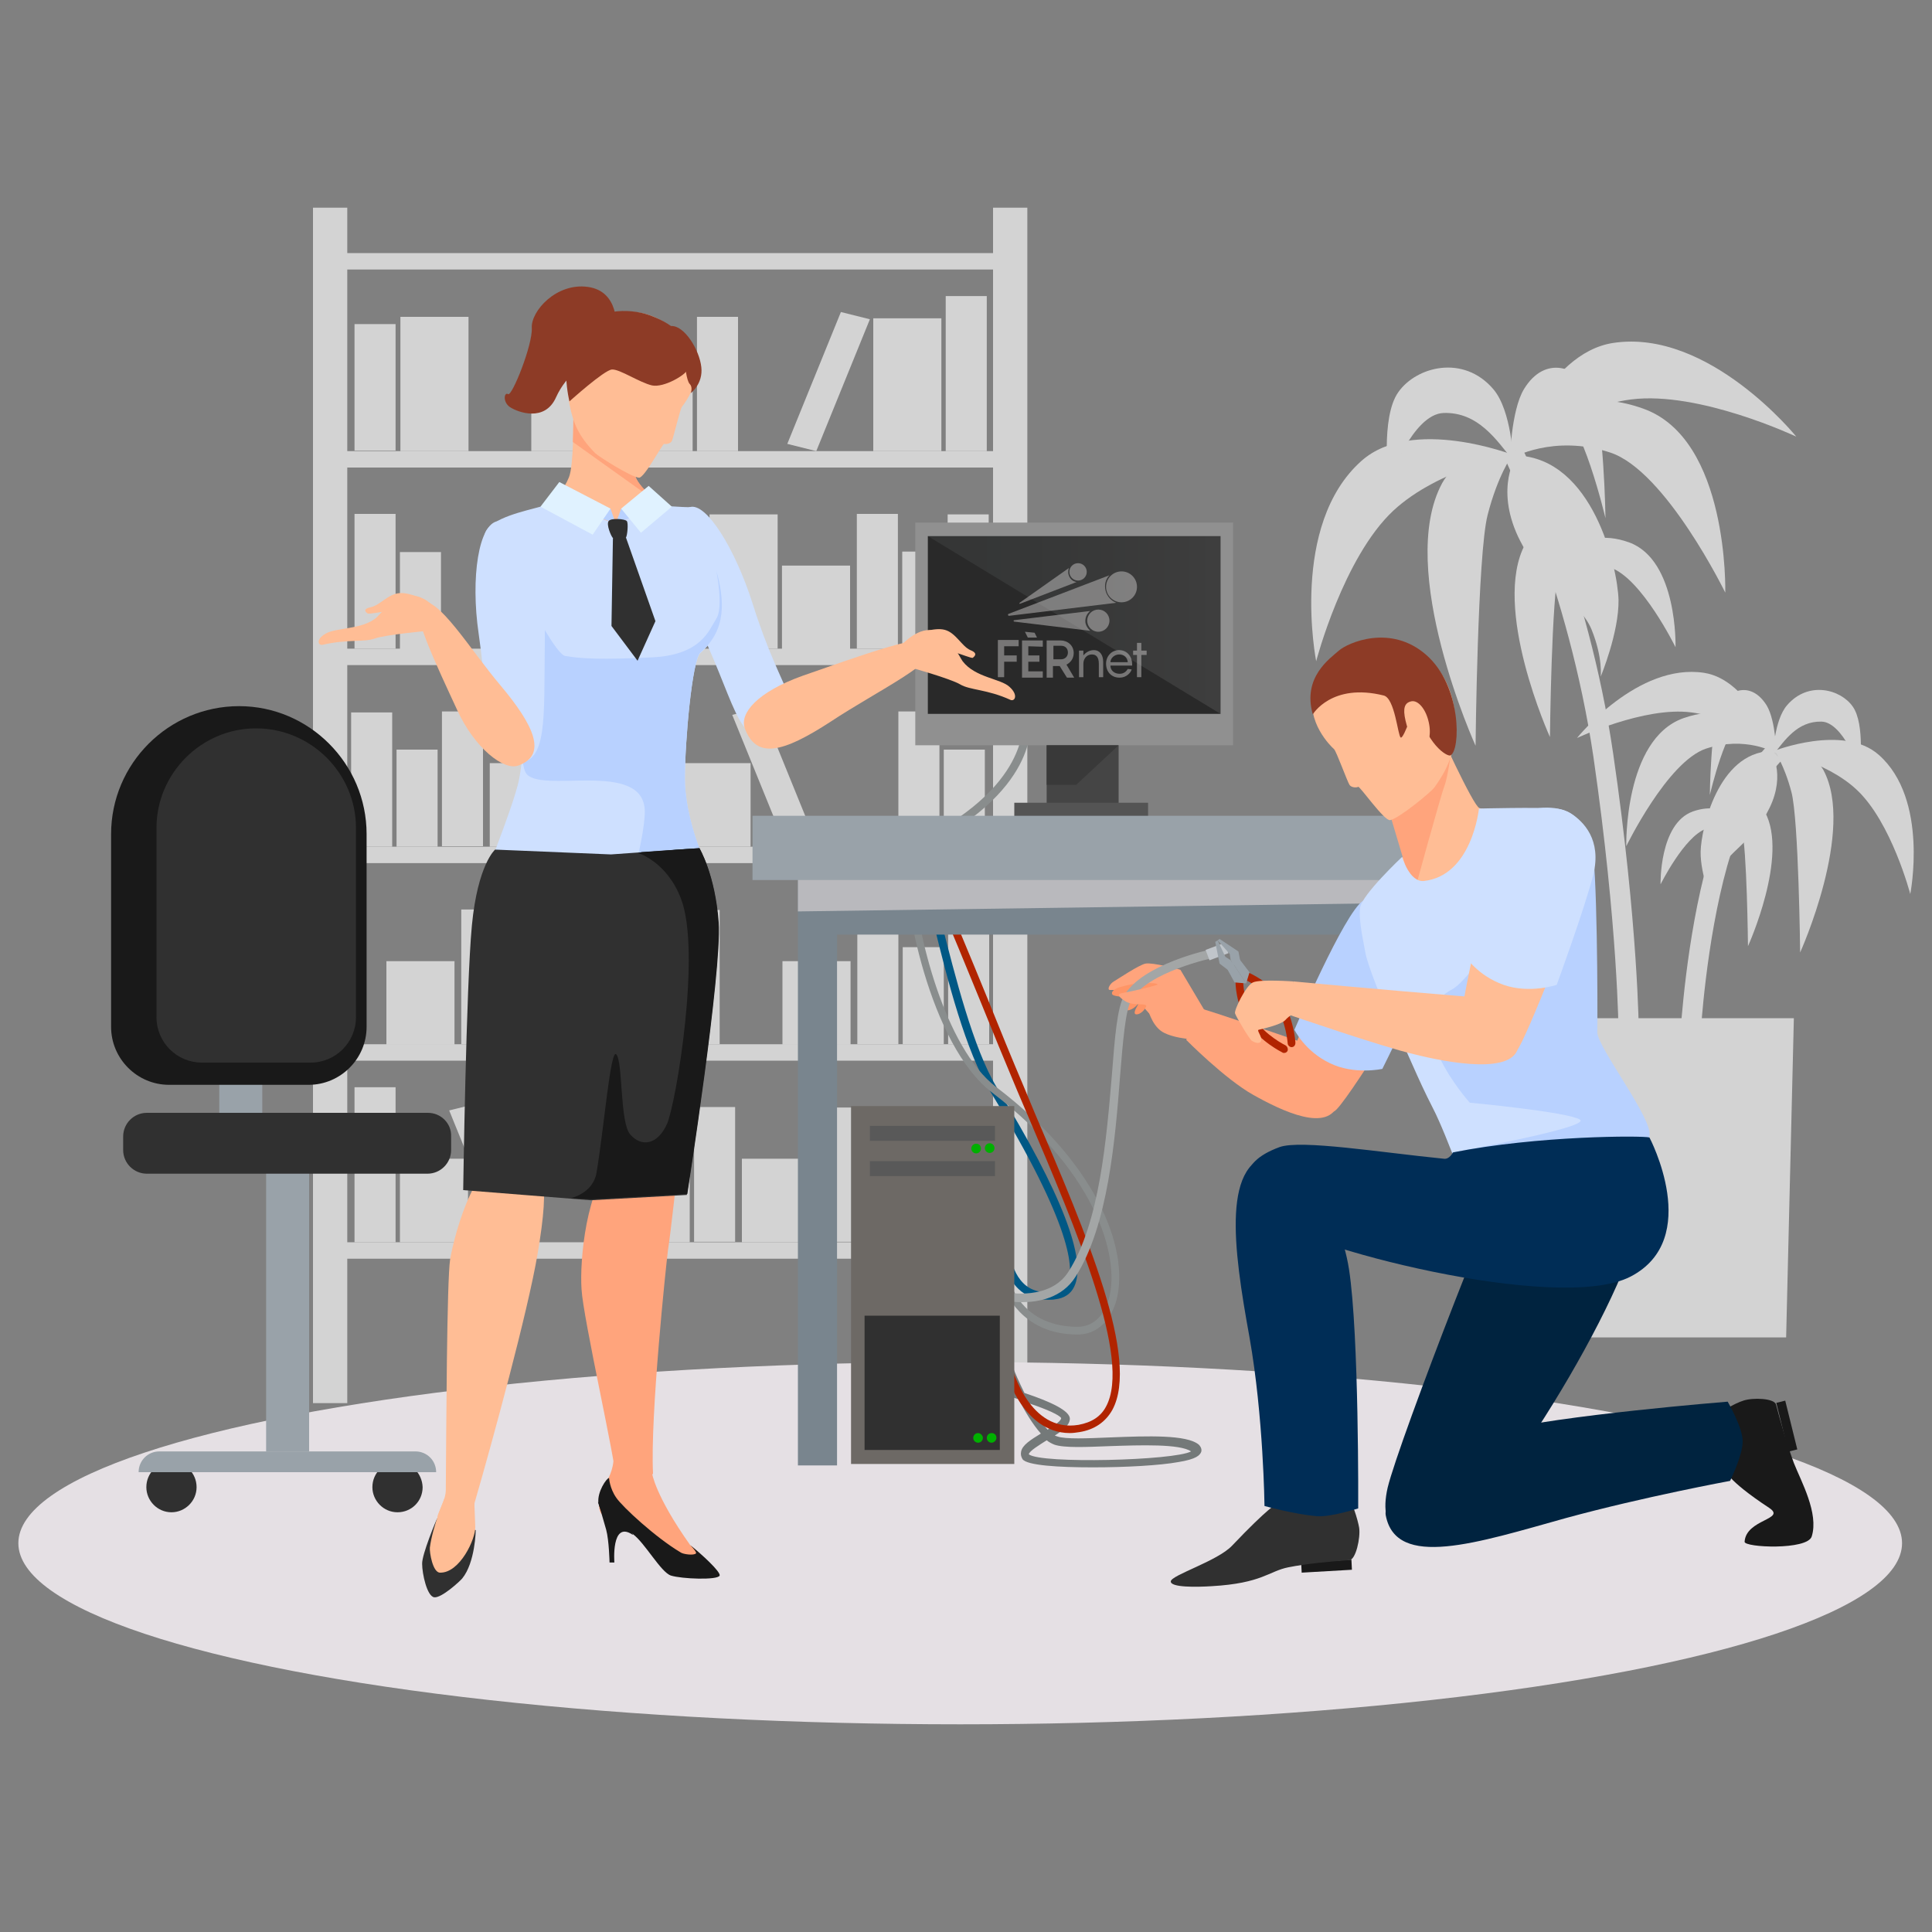 <?xml version="1.0" encoding="utf-8"?>
<!-- Generator: Adobe Illustrator 22.0.1, SVG Export Plug-In . SVG Version: 6.00 Build 0)  -->
<svg version="1.1" id="Layer_1" xmlns="http://www.w3.org/2000/svg" xmlns:xlink="http://www.w3.org/1999/xlink" x="0px" y="0px"
	 viewBox="0 0 400 400" style="enable-background:new 0 0 400 400;" xml:space="preserve">
<rect x="0" y="0" width="400" height="400" fill="#808080" stroke="none"/>
<style type="text/css">
	.st0{fill:#D3D3D3;}
	.st1{fill:#E5E0E4;}
	.st2{fill:#005885;}
	.st3{fill:#747979;}
	.st4{fill:#898D8D;}
	.st5{fill:#B12400;}
	.st6{fill:#454545;}
	.st7{fill:#545454;}
	.st8{fill:#909090;}
	.st9{fill:#292929;}
	.st10{fill:#393939;}
	.st11{opacity:0.1;fill:url(#SVGID_1_);enable-background:new    ;}
	.st12{fill:#79858E;}
	.st13{fill:#B9B9BD;}
	.st14{fill:#99A2A9;}
	.st15{fill:#FFA47C;}
	.st16{fill:#191919;}
	.st17{fill:#00233F;}
	.st18{fill:#B8D1FF;}
	.st19{fill:#FFBD95;}
	.st20{fill:#CEE0FF;}
	.st21{fill:#8D3B26;}
	.st22{fill:#303030;}
	.st23{fill:#002D56;}
	.st24{fill:#FF9566;}
	.st25{fill:#A3A6A6;}
	.st26{fill:#C0C5CA;}
	.st27{fill:#6D6965;}
	.st28{fill:#595959;}
	.st29{fill:#00B000;}
	.st30{fill:#27547C;}
	.st31{fill:#E0F2FF;}
	.st32{opacity:0.5;}
	.st33{fill:#C6C3C3;}
</style>
<g>
	<g>
		<g>
			<rect x="68.3" y="52.4" class="st0" width="137.3" height="3.4"/>
			<rect x="68.3" y="93.4" class="st0" width="137.3" height="3.4"/>
			<rect x="68.3" y="134.3" class="st0" width="137.3" height="3.4"/>
			<rect x="68.3" y="175.3" class="st0" width="137.3" height="3.4"/>
			<rect x="68.3" y="216.2" class="st0" width="137.3" height="3.4"/>
			<rect x="68.3" y="257.2" class="st0" width="137.3" height="3.4"/>
			<rect x="205.6" y="43" class="st0" width="7.1" height="247.5"/>
			<rect x="64.8" y="43" class="st0" width="7.1" height="247.5"/>
			<rect x="195.8" y="61.3" class="st0" width="8.5" height="32.1"/>
			<rect x="144.3" y="65.6" class="st0" width="8.5" height="27.8"/>
			<rect x="73.4" y="67.1" class="st0" width="8.5" height="26.2"/>
			<rect x="134.9" y="73.3" class="st0" width="8.5" height="20.1"/>
			<rect x="125.5" y="65.4" class="st0" width="8.5" height="27.9"/>
			<rect x="82.8" y="114.3" class="st0" width="8.5" height="20.1"/>
			<rect x="73.4" y="106.4" class="st0" width="8.5" height="27.9"/>
			<rect x="195.4" y="155.2" class="st0" width="8.5" height="20.1"/>
			<rect x="186" y="147.3" class="st0" width="8.5" height="27.9"/>
			<polygon class="st0" points="163,91.9 169,93.4 180.1,66.1 174.1,64.6 			"/>
			<rect x="180.8" y="65.9" class="st0" width="14.1" height="27.5"/>
			<polygon class="st0" points="108.7,132.9 114.8,134.3 125.8,107 119.8,105.6 			"/>
			<rect x="122" y="117.1" class="st0" width="14.1" height="17.3"/>
			<rect x="110" y="76.1" class="st0" width="14.1" height="17.3"/>
			<rect x="196.2" y="106.5" class="st0" width="8.5" height="27.8"/>
			<rect x="186.8" y="114.2" class="st0" width="8.5" height="20.1"/>
			<rect x="177.4" y="106.4" class="st0" width="8.5" height="27.9"/>
			<rect x="161.9" y="117.1" class="st0" width="14.1" height="17.3"/>
			<rect x="82.9" y="65.6" class="st0" width="14.1" height="27.8"/>
			<rect x="196.3" y="188.4" class="st0" width="8.5" height="27.8"/>
			<rect x="125.4" y="190" class="st0" width="8.5" height="26.2"/>
			<rect x="186.9" y="196.1" class="st0" width="8.5" height="20.1"/>
			<rect x="177.5" y="188.3" class="st0" width="8.5" height="27.9"/>
			<rect x="162" y="199" class="st0" width="14.1" height="17.3"/>
			<rect x="134.9" y="188.4" class="st0" width="14.1" height="27.8"/>
			<rect x="137.4" y="108.1" class="st0" width="8.5" height="26.2"/>
			<rect x="146.9" y="106.5" class="st0" width="14.1" height="27.8"/>
			<polygon class="st0" points="151.6,148 162.7,175.3 168.7,173.8 157.6,146.5 			"/>
			<rect x="141.3" y="158" class="st0" width="14.1" height="17.3"/>
			<rect x="72.7" y="147.5" class="st0" width="8.5" height="27.8"/>
			<rect x="82.1" y="155.2" class="st0" width="8.5" height="20.1"/>
			<rect x="91.5" y="147.3" class="st0" width="8.5" height="27.9"/>
			<rect x="101.4" y="158" class="st0" width="14.1" height="17.3"/>
			<rect x="114.2" y="188.4" class="st0" width="8.5" height="27.8"/>
			<rect x="180.7" y="230.9" class="st0" width="8.5" height="26.2"/>
			<rect x="190.2" y="229.3" class="st0" width="14.1" height="27.8"/>
			<rect x="169.5" y="229.3" class="st0" width="8.5" height="27.8"/>
			<rect x="104.9" y="196.1" class="st0" width="8.5" height="20.1"/>
			<rect x="95.5" y="188.3" class="st0" width="8.5" height="27.9"/>
			<rect x="80" y="199" class="st0" width="14.1" height="17.3"/>
			<rect x="131.5" y="149.1" class="st0" width="8.5" height="26.2"/>
			<rect x="116.4" y="147.5" class="st0" width="14.1" height="27.8"/>
			<rect x="73.4" y="225.1" class="st0" width="8.5" height="32.1"/>
			<rect x="124.9" y="229.4" class="st0" width="8.5" height="27.8"/>
			<rect x="134.3" y="237.1" class="st0" width="8.5" height="20.1"/>
			<rect x="143.7" y="229.2" class="st0" width="8.5" height="27.9"/>
			<polygon class="st0" points="93,229.9 104.1,257.2 110.2,255.7 99.1,228.4 			"/>
			<rect x="82.8" y="239.9" class="st0" width="14.1" height="17.3"/>
			<rect x="153.6" y="239.9" class="st0" width="14.1" height="17.3"/>
		</g>
		<g>
			<path class="st0" d="M315.1,92.7l-3.7,1.9c0.1,0.3,13.3,27,18.5,62.1c5.1,35.3,5.2,57,5.2,57.2h4.2c0-0.2-0.1-22.2-5.3-57.8
				C328.8,120.3,315.3,93,315.1,92.7z"/>
			<path class="st0" d="M353.6,178.2c-4.5,16.1-5.6,34.9-5.7,35.7l4.2,0.2c0-0.2,1.1-19.1,5.5-34.8c4.3-15.2,11.2-21.8,11.3-21.9
				l-2.9-3.1C365.7,154.7,358.2,161.8,353.6,178.2z"/>
			<g>
				<path class="st0" d="M281.9,95.4c-15,13.3-9.4,41.5-9.4,41.5s5.6-21.5,16-31.2c9.4-8.7,24.8-11.5,24.8-11.5
					S292.4,86.1,281.9,95.4z"/>
				<path class="st0" d="M334,71c-13.9,2.1-21,23.3-21,23.3s12-10,24.7-11.6c14.1-1.8,34.2,7.7,34.2,7.7S353.8,68,334,71z"/>
				<path class="st0" d="M298.6,100c-9.7,17.8,6.9,54.4,6.9,54.4s0.4-39.7,2.5-47.8c2.1-8.2,5-12.2,5-12.2S302.6,92.7,298.6,100z"/>
				<path class="st0" d="M315.8,112.6c-7.1,13.1,5.1,40,5.1,40s0.3-29.1,1.9-35.2c1.5-6,3.7-9,3.7-9S318.7,107.2,315.8,112.6z"/>
				<path class="st0" d="M314,94.3c0,0-4.5,6.5,0.3,16.8c4.9,10.3,12.7,13.2,15.2,19.2c2.4,5.9,1.9,9.8,1.9,9.8s3.8-9.1,3.7-15.9
					C334.9,117.4,329.8,94.9,314,94.3z"/>
				<path class="st0" d="M289.5,81.2c-3.7,5.2-2,18.6-2,18.6s4.9-14.1,11.4-14.3c7.1-0.2,10.9,5.5,14.4,9.9c0,0-0.3-10.3-4.1-14.8
					C303,73.3,293.2,75.9,289.5,81.2z"/>
				<path class="st0" d="M315.5,80.6c-2.7,4.5-2.9,14.8-2.9,14.8c2.5-4.4,5.1-10.1,10.2-9.9c4.5,0.2,9.6,21.8,9.6,21.8
					s-0.3-20.9-2.9-26.1S319.9,73.3,315.5,80.6z"/>
				<path class="st0" d="M340.2,84.6c-19.5-7-27.3,10.3-27.3,10.3s8.7-5.1,20.5-1.2c11.5,3.8,23.8,29,23.8,29S358,90.9,340.2,84.6z"
					/>
				<path class="st0" d="M337.3,112.3c-11.1-4-15.5,5.9-15.5,5.9s4.9-2.9,11.6-0.7c6.5,2.2,13.5,16.5,13.5,16.5
					S347.4,116,337.3,112.3z"/>
			</g>
			<g>
				<path class="st0" d="M367.2,155.5c0,0,10.7,1.9,17.2,8c7.2,6.7,11.1,21.6,11.1,21.6s3.9-19.6-6.5-28.8
					C381.7,149.8,367.2,155.5,367.2,155.5z"/>
				<path class="st0" d="M352.8,139.3c-13.8-2.1-26.3,13.5-26.3,13.5s14-6.6,23.7-5.3c8.8,1.1,17.2,8.1,17.2,8.1
					S362.5,140.8,352.8,139.3z"/>
				<path class="st0" d="M367.4,155.5c0,0,2,2.8,3.5,8.5s1.8,33.2,1.8,33.2s11.5-25.4,4.8-37.8C374.6,154.4,367.4,155.5,367.4,155.5
					z"/>
				<path class="st0" d="M358.1,165.3c0,0,1.5,2.1,2.5,6.2c1.1,4.2,1.3,24.4,1.3,24.4s8.5-18.7,3.5-27.8
					C363.4,164.5,358.1,165.3,358.1,165.3z"/>
				<path class="st0" d="M352.1,176.3c-0.1,4.7,2.5,11,2.5,11s-0.4-2.7,1.3-6.8c1.7-4.1,7.1-6.2,10.5-13.3s0.2-11.7,0.2-11.7
					C355.7,155.9,352.2,171.6,352.1,176.3z"/>
				<path class="st0" d="M370,146c-2.7,3.1-2.9,10.3-2.9,10.3c2.4-3,5-7,10-6.9c4.5,0.1,7.9,9.9,7.9,9.9s1.2-9.3-1.4-13
					C381.1,142.7,374.4,140.9,370,146z"/>
				<path class="st0" d="M356,146.4c-1.8,3.6-2,18.2-2,18.2s3.5-15,6.7-15.1c3.5-0.1,5.4,3.8,7.1,6.9c0,0-0.1-7.1-2-10.3
					C362.6,140.9,357.8,142.7,356,146.4z"/>
				<path class="st0" d="M348.5,148.7c-12.3,4.4-11.8,26.5-11.8,26.5s8.5-17.5,16.5-20.2c8.2-2.7,14.2,0.8,14.2,0.8
					S362.1,143.9,348.5,148.7z"/>
				<path class="st0" d="M350.5,168c-7,2.5-6.7,15.1-6.7,15.1s4.9-9.9,9.4-11.5c4.6-1.5,8.1,0.5,8.1,0.5S358.2,165.3,350.5,168z"/>
			</g>
			<polygon class="st0" points="316.3,276.9 369.8,276.9 371.4,210.8 314.7,210.8 			"/>
		</g>
		<ellipse class="st1" cx="198.8" cy="319.5" rx="195" ry="37.5"/>
		<path class="st2" d="M194.9,190.9c-2.5-10.2-3.8-15.1-5.4-15.9c-3.3-1.8-22.2-0.5-24.4-0.4c-0.4,0-0.8,0.4-0.7,0.8
			c0,0.4,0.4,0.8,0.8,0.7c8.3-0.6,21.3-1,23.5,0.2c1.1,0.6,3,8.2,4.6,14.9c2.9,11.8,6.6,26.4,11.8,34.9c17.1,28,17.3,36.9,15.9,39.7
			c-0.5,1-1.4,1.6-2.7,1.7c-2.7,0.3-4.9-0.3-6.4-1.8c-3.4-3.3-3.1-9.7-3.1-9.8c0-0.4-0.3-0.8-0.7-0.8c-0.4-0.1-0.8,0.3-0.8,0.7
			c0,0.3-0.4,7.2,3.5,11c1.6,1.6,3.7,2.3,6.3,2.3c0.5,0,0.9,0,1.4-0.1c1.8-0.2,3.2-1.1,3.9-2.6c2.7-5.5-2.6-19.4-16-41.2
			C201.5,217.1,197.7,201.9,194.9,190.9z"/>
		<g>
			<g>
				<path class="st3" d="M229.9,297.6c-4.8,0.2-9.3,0.4-11-0.2c-0.2-0.1-0.4-0.1-0.5-0.2c1.7-1.1,3-2.1,3.1-3.4
					c0.1-1.7-4-3.6-9.4-5.4c-1.1-2.2-2-4.3-2.5-5.6c-0.2-0.4-0.7-0.7-1.1-0.5c-0.4,0.2-0.7,0.7-0.5,1.1c0.2,0.5,0.8,2.1,1.8,4.2
					c-2.5-0.8-5.2-1.5-7.8-2.1c-0.5-0.1-0.9,0.2-1,0.6c-0.1,0.5,0.2,0.9,0.6,1c3.1,0.8,6.4,1.7,9.3,2.6c1.3,2.5,2.9,5.2,4.6,7.1
					c-2.1,1.3-3.9,2.4-4.1,3.8c-0.1,0.5,0,1,0.3,1.5c0.9,1.3,7.4,1.7,14.6,1.7c6.7,0,13.9-0.4,17.7-1.1c3.7-0.6,4.4-1.4,4.7-2.1
					c0.1-0.3,0.1-0.9-0.5-1.5C245.7,297,237.6,297.3,229.9,297.6z M213.2,290.6c3.6,1.2,6.2,2.4,6.5,3c0,0.6-1.4,1.5-2.8,2.4
					C215.7,294.7,214.4,292.7,213.2,290.6z M213,301.1c0.1-0.7,2.3-2,3.7-2.9l0,0c0.5,0.4,1.1,0.7,1.6,0.9c2,0.7,6.5,0.5,11.6,0.3
					c6.1-0.2,14.4-0.5,16.7,1.1C243.1,302.4,215.5,303.1,213,301.1z"/>
				<path class="st4" d="M206.3,225.1c-10.8-8.2-16.5-32.2-17.2-43.2c-0.3-4.8,0.4-5.6,0.4-5.6l0,0c25.7-12.2,23.9-26.5,23.8-27.1
					c-0.1-0.4-0.5-0.7-0.9-0.7c-0.4,0.1-0.7,0.5-0.7,0.9c0,0.1,1.8,13.7-22.9,25.4c-0.7,0.3-1.1,1.2-1.2,2.8
					c-0.9,8.4,4.9,38.8,17.8,48.6c22.5,17.2,26.7,35.3,24,43.3c-1.1,3.3-3.4,5.2-6.3,5.2c-10.8,0-13.5-8-13.6-8.4s-0.6-0.6-1-0.5
					s-0.6,0.6-0.5,1c0,0.1,3.2,9.5,15.1,9.5c3.6,0,6.4-2.3,7.8-6.3C234.2,260,228,241.6,206.3,225.1z"/>
				<path class="st5" d="M212.1,225.3c-2.6-6.1-5.2-12.5-7.7-18.7c-7.9-19.3-12.5-30.3-14.9-31.7c-3.3-1.8-22.2-0.5-24.4-0.4
					c-0.4,0-0.8,0.4-0.7,0.8c0,0.4,0.4,0.8,0.8,0.7c8.3-0.6,21.3-1,23.5,0.2c2.1,1.1,8.2,16.3,14.2,30.9c2.5,6.2,5.1,12.5,7.7,18.7
					l2.3,5.4c10,23.5,21.4,50.2,16.1,60c-1.1,2.1-3,3.3-5.7,3.8c-10.2,1.7-13.7-11.7-13.9-12.2c-0.1-0.4-0.5-0.7-0.9-0.6
					s-0.7,0.5-0.6,0.9c0,0.1,3.5,13.6,13.6,13.6c0.7,0,1.3-0.1,2-0.2c3.1-0.5,5.4-2.1,6.8-4.6c5.7-10.5-5.3-36.3-16-61.3
					L212.1,225.3z"/>
			</g>
			<g>
				<rect x="216.7" y="124" class="st6" width="14.9" height="44.4"/>
				<rect x="210" y="166.2" class="st7" width="27.7" height="2.8"/>
				<rect x="189.5" y="108.2" class="st8" width="65.8" height="46.1"/>
				<rect x="192.1" y="111" class="st9" width="60.6" height="36.8"/>
				<polygon class="st10" points="216.7,162.5 222.8,162.5 231.6,154.3 216.7,154.3 				"/>
				
					<linearGradient id="SVGID_1_" gradientUnits="userSpaceOnUse" x1="192.092" y1="270.6" x2="252.692" y2="270.6" gradientTransform="matrix(1 0 0 -1 0 400)">
					<stop  offset="0" style="stop-color:#9BA9A9"/>
					<stop  offset="0.163" style="stop-color:#9FADAD"/>
					<stop  offset="0.378" style="stop-color:#AEB8B8"/>
					<stop  offset="0.623" style="stop-color:#C6CCCB"/>
					<stop  offset="0.887" style="stop-color:#E9EAEA"/>
					<stop  offset="1" style="stop-color:#FFFFFF"/>
				</linearGradient>
				<polygon class="st11" points="252.7,147.8 252.7,111 192.1,111 				"/>
			</g>
			<g>
				<rect x="165.2" y="172.1" class="st12" width="8.1" height="131.3"/>
				<rect x="306.8" y="172.8" class="st12" width="8.1" height="131.3"/>
				<rect x="166.8" y="172.1" class="st12" width="146.3" height="21.4"/>
				<polygon class="st13" points="165.2,188.7 314.9,186.6 314.9,181.7 165.2,181.6 				"/>
				<rect x="155.8" y="168.9" class="st14" width="168.8" height="13.3"/>
			</g>
			<g>
				<path class="st15" d="M271.3,216.4c-20.2-7-23-7.7-23-7.7l-2.7,6.6c0,0,8,8.1,13.9,11.4c5.9,3.3,15.6,8,17.6,1.7
					C279.2,222.2,273.1,217.1,271.3,216.4z"/>
				<g>
					
						<rect x="368.9" y="290" transform="matrix(0.971 -0.24 0.24 0.971 -60.033 97.391)" class="st16" width="1.9" height="10.4"/>
					<path class="st16" d="M367.7,290.8c-0.3-1.3-4.8-1.5-6.8-0.8c-1.6,0.5-5,2.3-6.5,4.1c-0.3,0.4,2.8,10.2,2.8,10.2s0,1.9,9.1,7.9
						c3.6,2.4-4.8,2.3-5.1,7c-0.1,1.2,13,1.8,13.9-1.1c1.5-4.8-2.2-11.4-3.7-15.2C370,299.1,368.7,294.6,367.7,290.8z"/>
				</g>
				<path class="st17" d="M315.3,236.7c-2.5,1.7-25.7,61.7-28,71.3c-2.2,9.6,3.6,11.8,11.6,10.4s38.9-50.4,40.7-67.2
					C341.5,234.4,315.3,236.7,315.3,236.7z"/>
				<path class="st17" d="M309.4,296.4c-13.3,3.4-23.2,13.5-22.5,17.3c2.1,11.3,19,5.7,37.3,0.6c16.1-4.4,34-7.7,34-7.7
					s2.6-5.3,2.6-8.1c0.1-2.8-3.1-8.3-3.1-8.3S322.7,293,309.4,296.4z"/>
				<path class="st15" d="M293.3,182.5c-7.2-2.1-11.3,3.8-13.9,8.3s-13.7,30.4-13.6,33.3c0.1,2.9,8.5,6.6,10.4,6
					s19.2-28.5,21.4-34.4C299.7,189.9,299.4,184.3,293.3,182.5z"/>
				<path class="st18" d="M293.1,186.3c-2.5-2-7-2.3-10.9,0.2S268,213.2,268,213.2s2.1,4.4,7.3,6.9c5.1,2.5,10.9,1.2,10.9,1.2
					s7.5-15,10-21.9C298.8,192.5,295.6,188.2,293.1,186.3z"/>
				<path class="st19" d="M328.4,213c-1.4-8.8,2.7-38.7-2-43.1c-3.9-3.6-16-1.3-20.1-2.6c-1.3-0.4-8.9-17.2-8.9-17.2l-11.9,10.7
					c0,0,4.7,15.3,5,16.4c0.3,1.1-7.9,7.7-8.7,10.5c-0.4,1.4,0.8,4.2,1.2,6c0.4,1.8,0.8,8.8,5.6,16.1c0.7,1.1,9.2,18.7,11.3,23.8
					c2.1,5.2,8.7,26,11.3,27.9c2.6,2,12.6,3.3,13.5,3c0.9-0.4,22.8-17,18.4-24.4C338.6,232.7,329.8,221.8,328.4,213z"/>
				<path class="st15" d="M292.7,185.1c0,0,5.6-20.5,6.4-22.5c0.6-1.6,1.3-6.6,1.3-6.6l-12.8,12L292.7,185.1z"/>
				<path class="st20" d="M329.3,174.1c-1.4-4-3.9-6.5-7.4-6.7c-3.5-0.3-15.7,0-15.7,0s-1.4,13.9-11.4,15c-3,0.3-4.5-5-4.5-5
					s-8.3,7.8-8.7,10.5c-0.4,2.6,0.8,7.5,1.1,9.4c0.3,1.9,3.2,9.9,6.6,16.4c2,3.8,4,9.2,7.4,15.8c2.9,5.6,8.1,20.4,8.1,20.4
					s5.7-2,14.1-5.9c9.8-4.5,22.1-7.6,22.4-8.2c1.3-2.4-10.5-19.3-10.8-21.1C330.4,212.7,330.7,178,329.3,174.1z"/>
				<path class="st18" d="M329.5,174.9c-1.2-3.2-10.6-6.7-10.6-6.7s1.4,4.7,0,10.2s-14.5,24.5-18.2,26.4
					c-11.9,6.3,3.6,23.5,3.6,23.5s20.3,1.9,22.8,3.5s-26.4,6.8-26.4,6.8s40,0.2,40.8-3.4c0.8-3.5-10.8-18.4-10.8-21.5
					C330.8,209,330.7,178.1,329.5,174.9z"/>
				<path class="st19" d="M291.1,133.3c-8.9-4.1-17.4,4.7-19,10c-1.9,6,3.5,11.3,4.1,11.8c0.5,0.5,2.7,6.6,3.2,7.4
					c0.4,0.6,1.5,0.6,1.8,0.4c0.3-0.2,5.4,7.1,6.6,6.9c1.8-0.3,8.6-5.9,9.2-6.8c3-4.2,4-7.2,4.3-11.7
					C301.6,145.5,299.9,137.4,291.1,133.3z"/>
				<path class="st21" d="M295.3,135.6c-7.4-6.5-16.3-2.5-18.1-0.9c-1.8,1.6-7.6,5.5-5.4,13.2c0,0,3.9-6.6,14.7-3.9
					c2.3,0.6,2.9,8.3,3.5,8.7c0.7,0.4,3.2-7.7,3.3-6.9c1.9,8.3,6.3,10.9,7,10.6C302.4,155.4,302.7,142.1,295.3,135.6z"/>
				<path class="st19" d="M292.2,145.2c-1.4,0.3-1.8,1.4-1.2,4c0.6,2.6,2,5.9,3.4,5.6c1.4-0.3,2-2.7,1.4-5.3
					C295.2,146.8,293.6,144.9,292.2,145.2z"/>
				<g>
					<polygon class="st16" points="269.4,323.6 269.5,325.6 279.9,325 279.8,322.9 					"/>
					<path class="st22" d="M278.5,308.9c-0.3-0.4-14.1,2.4-14.1,2.4s-1.7,0.7-9.3,8.7c-3,3.2-12.6,6.1-12.7,7.4
						c-0.1,1.3,5.4,1.2,8.5,1c10.4-0.6,11.8-3.1,15.8-3.9s8.7-1.2,12.7-1.5c1.3-0.1,2.3-4.6,2-6.7
						C281.1,314.6,280,310.8,278.5,308.9z"/>
				</g>
				<path class="st23" d="M300.8,238.6c0,0-0.7,1.5-1.9,1.3c-13.1-1.3-29.6-4-34-2.4c-9.2,3.4-7.7,8.6-2.2,14.5
					c5.6,5.9,59.9,20.1,74.9,12.3c15-7.8,3.9-28.8,3.9-28.8C340.1,235.1,318.3,235.1,300.8,238.6z"/>
				<path class="st23" d="M264.2,238.9c-11.4,1-8.9,19.3-5.5,38c2.9,16.4,3.1,34.9,3.1,34.9s6.2,1.7,10.7,2.1
					c2.8,0.3,8.7-1.6,8.7-1.6s0.2-35.9-1.9-49.5C277.2,249.4,268.1,238.5,264.2,238.9z"/>
				<path class="st19" d="M321.8,168.3c-7.4-0.8-10.4,5.8-12.2,10.7c-1.8,4.9-8,32.4-7.4,35.2c0.6,2.9,6.3,8.5,11.9,3.2
					c1.5-1.4,13.2-30.7,14.3-36.9C329.5,174.4,328.2,169,321.8,168.3z"/>
				<path class="st19" d="M305.5,206.5c-20.7-1.7-37.7-3.3-37.7-3.3l-1.2,6.8c0,0,19.4,6.7,26.3,8.3c6.8,1.7,20.9,4.4,21.5-1.9
					C314.9,210,307.4,206.7,305.5,206.5z"/>
				<path class="st20" d="M325.2,168.4c-2.7-1.7-8.5-1.8-12.1,1.2c-3.6,2.9-9.8,28.3-9.8,28.3s2.6,4.1,8,6s11,0,11,0
					s5.8-15.8,7.6-22.9C331.6,173.9,327.9,170.1,325.2,168.4z"/>
				<path class="st15" d="M237.2,199.5c-1.3,0.2-5.9,3.3-6.6,3.7c-0.7,0.4-1.3,1.4-1,1.7s3.2-0.7,5.7,2s4.3,5.1,6.2,6.3
					c4.3,2.5,9.5-1.3,9.5-1.3l-6.6-11.1C244.4,200.7,238.4,199.2,237.2,199.5z"/>
				<g>
					<path class="st24" d="M239.5,203.7c-0.7-0.3-3.3-0.1-4.3,0c-1,0-2.7,0.5-3.4,0.7s-1.9,0.8-1.5,1.5c0.1,0.2,1.5,0.6,2.4,0.3
						c0.9-0.2,2-0.6,2.9-0.7c0.9-0.1,4.2,0.8,4.2,0.8S240.2,204,239.5,203.7z"/>
					<path class="st24" d="M239.9,204c-0.7-0.1-2.9,0.8-3.8,1.2c-0.9,0.3-2.1,1.4-2.6,2.1c-0.4,0.6-1.2,1.6-0.5,1.8
						c0.7,0.3,1.7-0.3,2.3-0.9c0.7-0.7,0.9-1.2,1.6-1.6c0.8-0.3,4-0.5,4-0.5S240.6,204.1,239.9,204z"/>
					<path class="st24" d="M240.2,204.7c-0.6,0-2.3,1.1-3,1.5s-1.5,1.5-1.8,2.2c-0.3,0.5-0.8,1.5-0.2,1.6s1.4-0.5,1.8-1.1
						c0.5-0.7,0.5-1.2,1.1-1.5c0.6-0.4,3.2-1,3.2-1S240.8,204.7,240.2,204.7z"/>
				</g>
				<path class="st25" d="M251,196.5c-0.6,0.1-14.6,3.1-18.3,9.7c-1.4,2.5-1.9,8.6-2.5,16.4c-1.1,12.9-2.5,30.6-9,40.7
					c-3.8,6-12.6,4.3-12.7,4.3c-0.5-0.1-0.9,0.2-1,0.7s0.2,0.9,0.7,1c0.1,0,1.5,0.3,3.4,0.3c3.3,0,8.3-0.8,11.1-5.3
					c6.7-10.5,8.2-28.4,9.2-41.5c0.6-7.3,1.1-13.6,2.3-15.7c3.3-5.9,17-8.8,17.1-8.8c0.5-0.1,0.8-0.6,0.7-1
					C252,196.7,251.5,196.4,251,196.5z"/>
				<path class="st15" d="M244.4,207.3c0,0-4-3.7-4.9-3.4c-0.9,0.4-6.4,1.6-7.1,1.7c-0.6,0.1-1.5,0.3,0.3,1.5
					c1.7,1.3,4.2,0.5,4.6,1.1c0.4,0.6,1,3.9,3.3,5.4c2.4,1.5,7.9,1.9,8.6,1.4C249.9,214.6,246.5,207.9,244.4,207.3z"/>
				
					<rect x="250" y="195.8" transform="matrix(0.936 -0.351 0.351 0.936 -53.122 101.148)" class="st26" width="4.2" height="2.3"/>
				<g>
					<path class="st5" d="M266.1,216.4c0,0-4.1-2-6.4-5.5c-2.3-3.4-2.3-7.6-2.3-7.6c0-0.5-0.4-0.8-0.8-0.8l0,0
						c-0.5,0-0.8,0.4-0.8,0.8c0,0.2,0,4.7,2.6,8.5c2.5,3.8,6.9,6,7.1,6.1c0.1,0.1,0.2,0.1,0.4,0.1c0.3,0,0.6-0.2,0.7-0.5
						C266.7,217.1,266.5,216.6,266.1,216.4z"/>
					<polygon class="st14" points="253.8,200.1 255.6,203.4 258,203.6 255.1,199.2 					"/>
					<polygon class="st14" points="253.7,198.1 252.1,194.7 251.6,195 252.5,199.5 254.2,200.8 255.5,199.9 254.8,198.8 					"/>
					<path class="st5" d="M258.6,201.4c-0.4-0.2-0.9,0-1.1,0.4s0,0.9,0.4,1.1c0,0,3.8,1.7,6.1,5.1c2.3,3.5,2.6,8,2.6,8
						c0,0.4,0.4,0.8,0.8,0.8l0,0c0.5,0,0.8-0.4,0.8-0.9c0-0.2-0.3-5-2.8-8.9C262.9,203.2,258.7,201.5,258.6,201.4z"/>
					<polygon class="st14" points="255.1,199.2 258,203.6 258.7,201.3 256.4,198.3 					"/>
					<polygon class="st14" points="252.5,194.4 252.1,194.7 254.6,197.5 254.8,198.8 255.5,199.9 256.8,199 256.4,197 					"/>
				</g>
				<path class="st19" d="M259.4,203.4c-1.5,0.7-3.9,5.7-3.7,6.4c0.2,0.7,3,5.4,3.5,5.7s1.6,0.8,1.9,0s-1-2.2-0.5-2.3
					c0.4-0.1,4.6-1,5.5-2s2.1-1.6,2.1-1.6l-0.4-6.4C267.8,203.2,260.9,202.7,259.4,203.4z"/>
			</g>
			<g>
				<rect x="45.4" y="223.8" class="st14" width="8.9" height="7"/>
				<g>
					<rect x="55.1" y="237.5" class="st14" width="8.9" height="63"/>
					<path class="st22" d="M82.3,302.7c-2.9,0-5.2,2.3-5.2,5.2c0,2.8,2.3,5.2,5.2,5.2c2.9,0,5.2-2.3,5.2-5.2
						C87.4,305,85.1,302.7,82.3,302.7z"/>
					<path class="st22" d="M35.5,302.7c-2.9,0-5.2,2.3-5.2,5.2c0,2.8,2.3,5.2,5.2,5.2c2.8,0,5.2-2.3,5.2-5.2S38.4,302.7,35.5,302.7z
						"/>
					<path class="st14" d="M86,300.5H33c-2.4,0-4.3,1.9-4.3,4.3h61.6C90.3,302.4,88.4,300.5,86,300.5z"/>
					<rect x="56.5" y="243" class="st14" width="2.2" height="57.5"/>
				</g>
				<path class="st22" d="M88.6,230.4H30.4c-2.7,0-4.9,2.2-4.9,4.9v2.8c0,2.7,2.2,4.9,4.9,4.9h58.1c2.7,0,4.9-2.2,4.9-4.9v-2.8
					C93.5,232.6,91.3,230.4,88.6,230.4z"/>
				<g>
					<path class="st16" d="M49.5,146.2c-14.6,0-26.5,11.9-26.5,26.5v39.9c0,6.6,5.4,12,12,12h28.9c6.6,0,12-5.4,12-12v-39.9
						C75.9,158.1,64,146.2,49.5,146.2z"/>
					<path class="st22" d="M53,150.8c-11.3,0-20.6,9.3-20.6,20.6v39.2c0,5.2,4.2,9.4,9.4,9.4h22.5c5.2,0,9.4-4.2,9.4-9.4v-39.2
						C73.7,160.1,64.4,150.8,53,150.8z"/>
				</g>
			</g>
			<g>
				<rect x="176.2" y="229" class="st27" width="33.8" height="74.1"/>
				<rect x="179" y="272.4" class="st22" width="28" height="27.8"/>
				<rect x="180.1" y="233.1" class="st28" width="25.9" height="3.1"/>
				<rect x="180.1" y="240.4" class="st28" width="25.9" height="3.1"/>
				<circle class="st29" cx="204.9" cy="237.7" r="1"/>
				<path class="st29" d="M202.1,236.8c-0.6,0-1,0.5-1,1c0,0.6,0.5,1,1,1c0.6,0,1-0.5,1-1C203.1,237.2,202.7,236.8,202.1,236.8z"/>
				<path class="st29" d="M205.3,296.7c-0.6,0-1,0.5-1,1c0,0.6,0.5,1,1,1s1-0.5,1-1C206.3,297.1,205.9,296.7,205.3,296.7z"/>
				<path class="st29" d="M202.5,296.7c-0.6,0-1,0.5-1,1c0,0.6,0.5,1,1,1c0.6,0,1-0.5,1-1S203,296.7,202.5,296.7z"/>
			</g>
			<g>
				<path class="st15" d="M142.9,319.9c-7.3-10.3-7.9-14.9-7.9-14.9s-7.9-2.8-8-2.4c-0.3,2.7-1.6,4.4-2.3,5.7
					c-0.9,1.6-0.9,4.3-0.2,5.1c2,2.2,4.6,1.6,7.1,3.4s6.1,7.9,8.3,8.6s7.2,0.8,7.6-0.2C148,324.1,142.9,319.9,142.9,319.9z"/>
				<path class="st16" d="M142.9,319.9c0,0,1.4,1.4,1.2,1.7c-0.4,0.5-2.7,0.2-3.2-0.2c-5.2-3.1-12-9.4-13.3-11.3
					c-1.4-2-1.5-4.1-1.5-4.1c-0.5,0-2.5,2.9-2.2,5.2c0.1,0.5,0.6,1.8,0.8,2.1c1.1,1.2,5.2,3.5,6.3,4.3c2.5,1.8,5.8,7.9,7.9,8.6
					c2.2,0.7,9.7,1,10.1,0C149.2,325.4,145.3,321.8,142.9,319.9z"/>
				<path class="st16" d="M123.8,310.9c0,0,1.3,4.3,1.7,5.8c0.6,2.2,0.7,6.8,0.7,6.8h1c0,0-0.7-8.7,3.7-5.8
					C132.3,318.5,123.8,310.9,123.8,310.9z"/>
				<path class="st15" d="M127.3,239.9c-6,5.9-7.3,21.1-6.9,27c0.3,5.9,7.3,36.7,7,38.8c-0.3,2.1,7.8,0.5,7.8-0.7
					c-0.6-11.8,2.7-43.1,3.1-46.2c0.5-3.1,2.1-17.2,2.1-18.6C140.4,233,130.7,236.6,127.3,239.9z"/>
				<path class="st22" d="M87.4,323.8c0,2,1,6.7,2.5,6.9c1.5,0.2,5.3-3.3,5.8-3.9c2.7-3.3,2.8-10,2.8-10l-8-2.4
					C90.4,314.5,87.3,321.9,87.4,323.8z"/>
				<path class="st19" d="M92,310.3c0,0-2.4,5.6-3,10.1c-0.1,1,0.6,5.2,2.1,5.2c4.1,0.1,7.4-7,7.3-9.5s-0.2-5.2-0.2-5.2L92,310.3z"
					/>
				<path class="st19" d="M107.3,239.1c-8.6-1.7-13.2,16.4-14.1,21.6c-0.7,4.4-0.8,35.5-0.9,47.8c0,2.1-1.7,4.7-1.7,5.5
					c0.5,3.5,5,3.6,6.6,3.6c0.4,0,0-2.6,1.1-6.6c3.6-12.4,11-39.5,13-51.4C114,243.8,112.6,240.1,107.3,239.1z"/>
				<path class="st20" d="M142.8,105c-7,2.4-3.3,13.5,2.5,26c7.5,16,7.7,24.8,16,20.3c6.7-3.6,0.6-6.8-5.5-26.4
					C152.2,113.6,146.2,103.9,142.8,105z"/>
				<path class="st15" d="M130.4,180.3c-3.4,5.2-5.9,13.7-6.4,18.3s2.7,46.4,3,48.5c1.4,7.5,10.7,7.9,13.4-1.5
					c0.6-2.1,5.4-25.2,7.1-39.7c1.2-10.7,1.4-18.9-1.1-23.4C142.6,175.6,132.9,176.4,130.4,180.3z"/>
				<path class="st19" d="M103.9,182.7c-3.3,4-4.8,12-5.7,22.7c-1.2,14.6-0.6,36.5-0.5,38.7c0.8,9.8,11.7,11.4,14.6,4.3
					c0.8-1.9,10.6-42.2,11-46.8c0.4-4.7,1.6-13.1-0.7-18.8C120.9,178.5,108.8,176.8,103.9,182.7z"/>
				<path class="st30" d="M124.7,177.1v21.4h1.3c0,0,19.5-5.6,21.2-12.2c0.6-2.3-0.7-6.4-2.4-10.7
					C137.3,175.6,132.2,177.1,124.7,177.1z"/>
				<path class="st20" d="M143.1,105c-3.3,0.1-18.4-1.4-18.4-1.4s-9.5,0.3-12.8,1.3c-3.2,0.9-10.1,2.3-11.4,5.3c-2,4.5,11.4,27,7,51
					c-0.6,3.2-3.1,9.9-5.4,16c7.5,0,15.1,0,22.6,0c7.5,0,12.6-1.5,20.1-1.5c-2.3-6.1-3-11.2-3-14.4c0-7.8,1.5-24.6,3.2-26.1
					c7.5-6.5,3.9-15.7,0.9-23.7C145.5,110,144.4,105,143.1,105z"/>
				<path class="st30" d="M99.7,187.9c1.7,6.6,23.7,10.7,23.7,10.7h1.3v-21.4c-7.5,0-15.1,0-22.6,0
					C100.4,181.5,99.2,185.6,99.7,187.9z"/>
				<path class="st19" d="M131.6,98.8c-1-2.5-0.9-12-0.9-12h-6h-6c0,0,0.1,9.5-0.9,12s-3.1,4.9-3.1,4.9l12.8,4.8l8.9-4.1
					C136.4,104.3,132.6,101.3,131.6,98.8z"/>
				<path class="st15" d="M131.6,98.8c-1-2.5-0.9-12-0.9-12h-6h-6c0,0,0,2.2-0.1,4.7l0,0l18.9,13.5
					C137.5,104.9,132.6,101.3,131.6,98.8z"/>
				<path class="st18" d="M148.3,128.1c-1.5,2.3-3,7.5-13.3,8s-14.6,0.3-18-0.3c-1.7-0.3-6.5-9.3-7.8-12c0.5,4.9-2.7,31.6-0.4,36.1
					c2.5,4.8,24.7-3,24.7,8.2c0,3-1.3,8.6-1.3,8.6c4.1-0.4,7.9-1.1,12.6-1.1c-2.3-6.1-3-11.2-3-14.4c0-7.8,1.5-24.6,3.2-26.1
					c5.5-4.7,5-10.9,3.3-17C148.4,118.5,149.8,125.9,148.3,128.1z"/>
				<path class="st18" d="M109.2,123.8c0-0.3-0.1-0.6-0.2-0.7C108.8,122.7,108.9,123.1,109.2,123.8z"/>
				<polygon class="st18" points="127.5,108.4 133.2,106.1 128.6,105.3 				"/>
				<polygon class="st18" points="123,106.8 127.5,108.4 126.4,105.3 				"/>
				<path class="st22" d="M144.8,175.6l-18.3,1.3l-24-1c0,0-3.6,3.1-4.8,15.7c-1.2,12.6-1.8,54.8-1.8,54.8l26.4,2.1l19.9-1.1
					c0,0,7.2-46.1,6.5-56.2C148.1,181.1,144.8,175.6,144.8,175.6z"/>
				<polygon class="st31" points="111.9,104.9 122.7,110.7 126.4,105.3 115.8,99.8 				"/>
				<polygon class="st31" points="128.6,105.3 132.7,110.3 139.1,104.9 134.3,100.6 				"/>
				<path class="st16" d="M144.8,175.6l-11.9,0.8l-0.8,0.2c0,0,6,1.8,8.9,9.5c4.2,10.9-1,42.2-2.9,46.6c-2,4.4-5.3,4.8-7.6,2.2
					c-2.2-2.4-1.5-15-2.9-16.6c-1.2-1.4-2.6,15.8-4.1,24.5c-0.7,4.3-5.4,5.3-5.4,5.3l4.3,0.2l19.9-1.1c0,0,7.2-46.1,6.5-56.2
					C148.1,181.1,144.8,175.6,144.8,175.6z"/>
				<path class="st22" d="M126,107.9c-0.5,0.7,0.5,3.1,0.9,3.5s2.4,0.4,2.7-0.1s0.5-2.9,0.2-3.4C129.4,107.4,126.4,107.2,126,107.9z
					"/>
				<polygon class="st22" points="126.9,111.4 126.6,129.6 132,136.8 135.7,128.6 129.6,111.3 				"/>
				<path class="st20" d="M103.1,107.9c-4,0.5-5.7,11.7-4,23.3c2.9,20.1,0.4,27.2,7.7,26.9c6.6-0.3,5.8-8.5,6-26
					C112.9,118.4,111.5,107,103.1,107.9z"/>
				<path class="st19" d="M166.2,139.9c-9.5,3.4-13.1,7.8-12,10.9c2.4,6.4,7.8,5.1,17.8-1.4c9.8-6.5,22.8-12.5,21.6-16.3
					C192.7,130.3,177.2,136.1,166.2,139.9z"/>
				<path class="st19" d="M87.1,124.6c-2.7,0.8,3.5,13.6,7.6,22.5c3.6,7.8,9.6,12.5,12.6,11.4c6.2-2.2,3.1-8.5-3.6-16.5
					C97.1,134.2,90.8,123.5,87.1,124.6z"/>
				<g>
					<path class="st19" d="M199.3,136.9c-0.6-0.8-2.3-4.8-5.6-6.2c-3.3-1.3-7,2.8-7,2.8l1.5,4.6c0,0,8.6,2.4,10.6,3.6
						c2,1.2,5.6,1,10.4,3.2c0.9,0.4,1.7-1-0.2-2.7C207.2,140.5,201.9,140.3,199.3,136.9z"/>
					<path class="st19" d="M200.9,134.6c-1.8-0.8-3-3.6-5.3-4.2c-2.2-0.6-5.9,0.9-5.9,0.9c1.8,4.5,7,3.6,8.1,3.8
						c1.1,0.3,3.3,1.2,3.6,1.1C201.6,136,202.7,135.3,200.9,134.6z"/>
				</g>
				<g>
					<path class="st19" d="M84.4,123.4c-3.5,0.7-5.8,3.9-6.5,4.5c-3,2.5-8.4,2-10.5,3.3c-2.1,1.2-1.5,2.5-0.6,2.3
						c5.1-1.2,8.6-0.5,10.8-1.3c2.2-0.8,11-1.6,11-1.6l2.2-3.8C90.9,126.7,87.9,122.7,84.4,123.4z"/>
					<path class="st19" d="M76.8,125.7c-1.9,0.4-1,1.1-0.7,1.3c0.3,0.2,2.6-0.3,3.7-0.4s6.1,1.4,8.6-2.2c0,0-3.4-1.8-5.7-1.6
						C80.3,123,78.7,125.3,76.8,125.7z"/>
				</g>
				<path class="st19" d="M125.1,66.2c-7.6,4.7-8.1,12.3-7.2,17.5c0.8,4.1,2,6.7,5.3,10.1c0.7,0.7,7.5,5,9.1,5.1
					c1.1,0.1,4.9-7.1,5.2-7s1.3,0,1.6-0.6c0.4-0.9,1.7-6.6,2.1-7.1c0.4-0.5,4.7-5.9,2.3-11.2C141.5,68.4,132.7,61.4,125.1,66.2z"/>
				<path class="st21" d="M134.3,65.2c-4-1.4-11.2-1.5-14.9,3.8c-3.8,5.2-1.5,14.1-1.5,14.1s7.2-6.5,8.8-6.6
					c1.6-0.1,5.7,2.7,8.3,3.3c2.5,0.5,6.9-2.2,7.2-3.1C144,69.6,138.3,66.6,134.3,65.2z"/>
				<path class="st21" d="M139,67.5c-2.7,0,2.8,7.8,2.8,7.8s0.3,3.5,1,4.2s0.2,1.9,0.2,1.9s2.6-1.9,2.2-5.4
					C144.8,72.4,141.7,67.4,139,67.5z"/>
				<path class="st21" d="M121.7,59.4c-6.5-0.9-11.8,5-11.6,8.5c0.2,3.5-4.1,14.2-4.9,13.7s-1.2,1.6,0.4,2.7c1.7,1.1,7.2,3.1,9.5-2
					s6.4-7.1,6.4-7.1l6-7.2C127.6,67.9,128.3,60.3,121.7,59.4z"/>
			</g>
		</g>
	</g>
	<g class="st32">
		<g>
			<g>
				<g>
					<path class="st33" d="M231.1,124.8l-22.2,2.7c-0.2,0-0.3-0.3-0.1-0.4l20.9-8c-0.8,0.8-1.1,2-0.8,3.2
						C229.2,123.5,230.1,124.4,231.1,124.8z"/>
				</g>
				<circle class="st33" cx="232.2" cy="121.5" r="3.2"/>
			</g>
			<g>
				<g>
					<g>
						<path class="st33" d="M222.9,120.5l-11.7,4.5c-0.1,0.1-0.2-0.1-0.1-0.2l10.2-7.2c-0.2,0.6-0.2,1.2,0.1,1.8
							C221.7,120,222.2,120.4,222.9,120.5z"/>
					</g>
				</g>
				<circle class="st33" cx="223.2" cy="118.4" r="1.8"/>
			</g>
			<g>
				<g>
					<g>
						<path class="st33" d="M225.7,130.6l-15.7-1.9c-0.2,0-0.2-0.3,0-0.3l15.7-1.9c-0.6,0.5-1,1.2-1,2.1
							C224.7,129.4,225.2,130.1,225.7,130.6z"/>
					</g>
				</g>
				<circle class="st33" cx="227.4" cy="128.5" r="2.3"/>
			</g>
		</g>
		<g>
			<g>
				<g>
					<path class="st33" d="M207.9,133.8v1.9h2.6v1.3h-2.6v3.2h-1.3v-7.7h4.3v1.3H207.9L207.9,133.8z"/>
					<path class="st33" d="M212.9,133.8v1.9h2.3v1.3h-2.3v2h3v1.3h-4.3v-7.7h4.3v1.3L212.9,133.8L212.9,133.8z"/>
					<path class="st33" d="M219.4,137.9H218v2.4h-1.3v-7.7h2.9c1.4,0,2.7,1,2.7,2.6c0,1.2-0.7,2-1.5,2.4l1.6,2.7h-1.5L219.4,137.9z
						 M218.1,136.5h1.6c0.7,0,1.4-0.5,1.4-1.4s-0.6-1.4-1.4-1.4h-1.6V136.5z"/>
					<path class="st33" d="M228.4,137v3.2h-0.9v-2.8c0-1.4-0.6-1.9-1.4-1.9c-1.3,0-1.8,1.1-1.8,1.9v2.8h-0.9v-5.5h0.9v1
						c0.5-0.6,1.2-1.1,2.2-1.1C227.6,134.6,228.4,135.5,228.4,137z"/>
					<path class="st33" d="M234.4,137.8h-4.5c0,1,0.8,1.7,1.9,1.7c0.9,0,1.4-0.5,1.7-1l0.8,0.1c-0.2,0.7-1.1,1.7-2.5,1.7
						c-1.7,0-2.8-1.2-2.8-2.9c0-1.5,1.1-2.8,2.7-2.8c1.7,0,2.7,1.4,2.7,2.9L234.4,137.8L234.4,137.8z M229.9,137.1h3.6
						c-0.1-0.9-0.7-1.6-1.8-1.6C230.7,135.5,229.9,136.3,229.9,137.1z"/>
					<path class="st33" d="M237.4,135.6h-1.1v4.6h-0.9v-4.6h-0.8v-0.9h0.8v-1.6h0.9v1.6h1.1V135.6z"/>
				</g>
			</g>
			<g>
				<path class="st33" d="M212.2,130.8l2,0.2l0.5,1h-1.9L212.2,130.8z"/>
			</g>
		</g>
	</g>
</g>
</svg>
